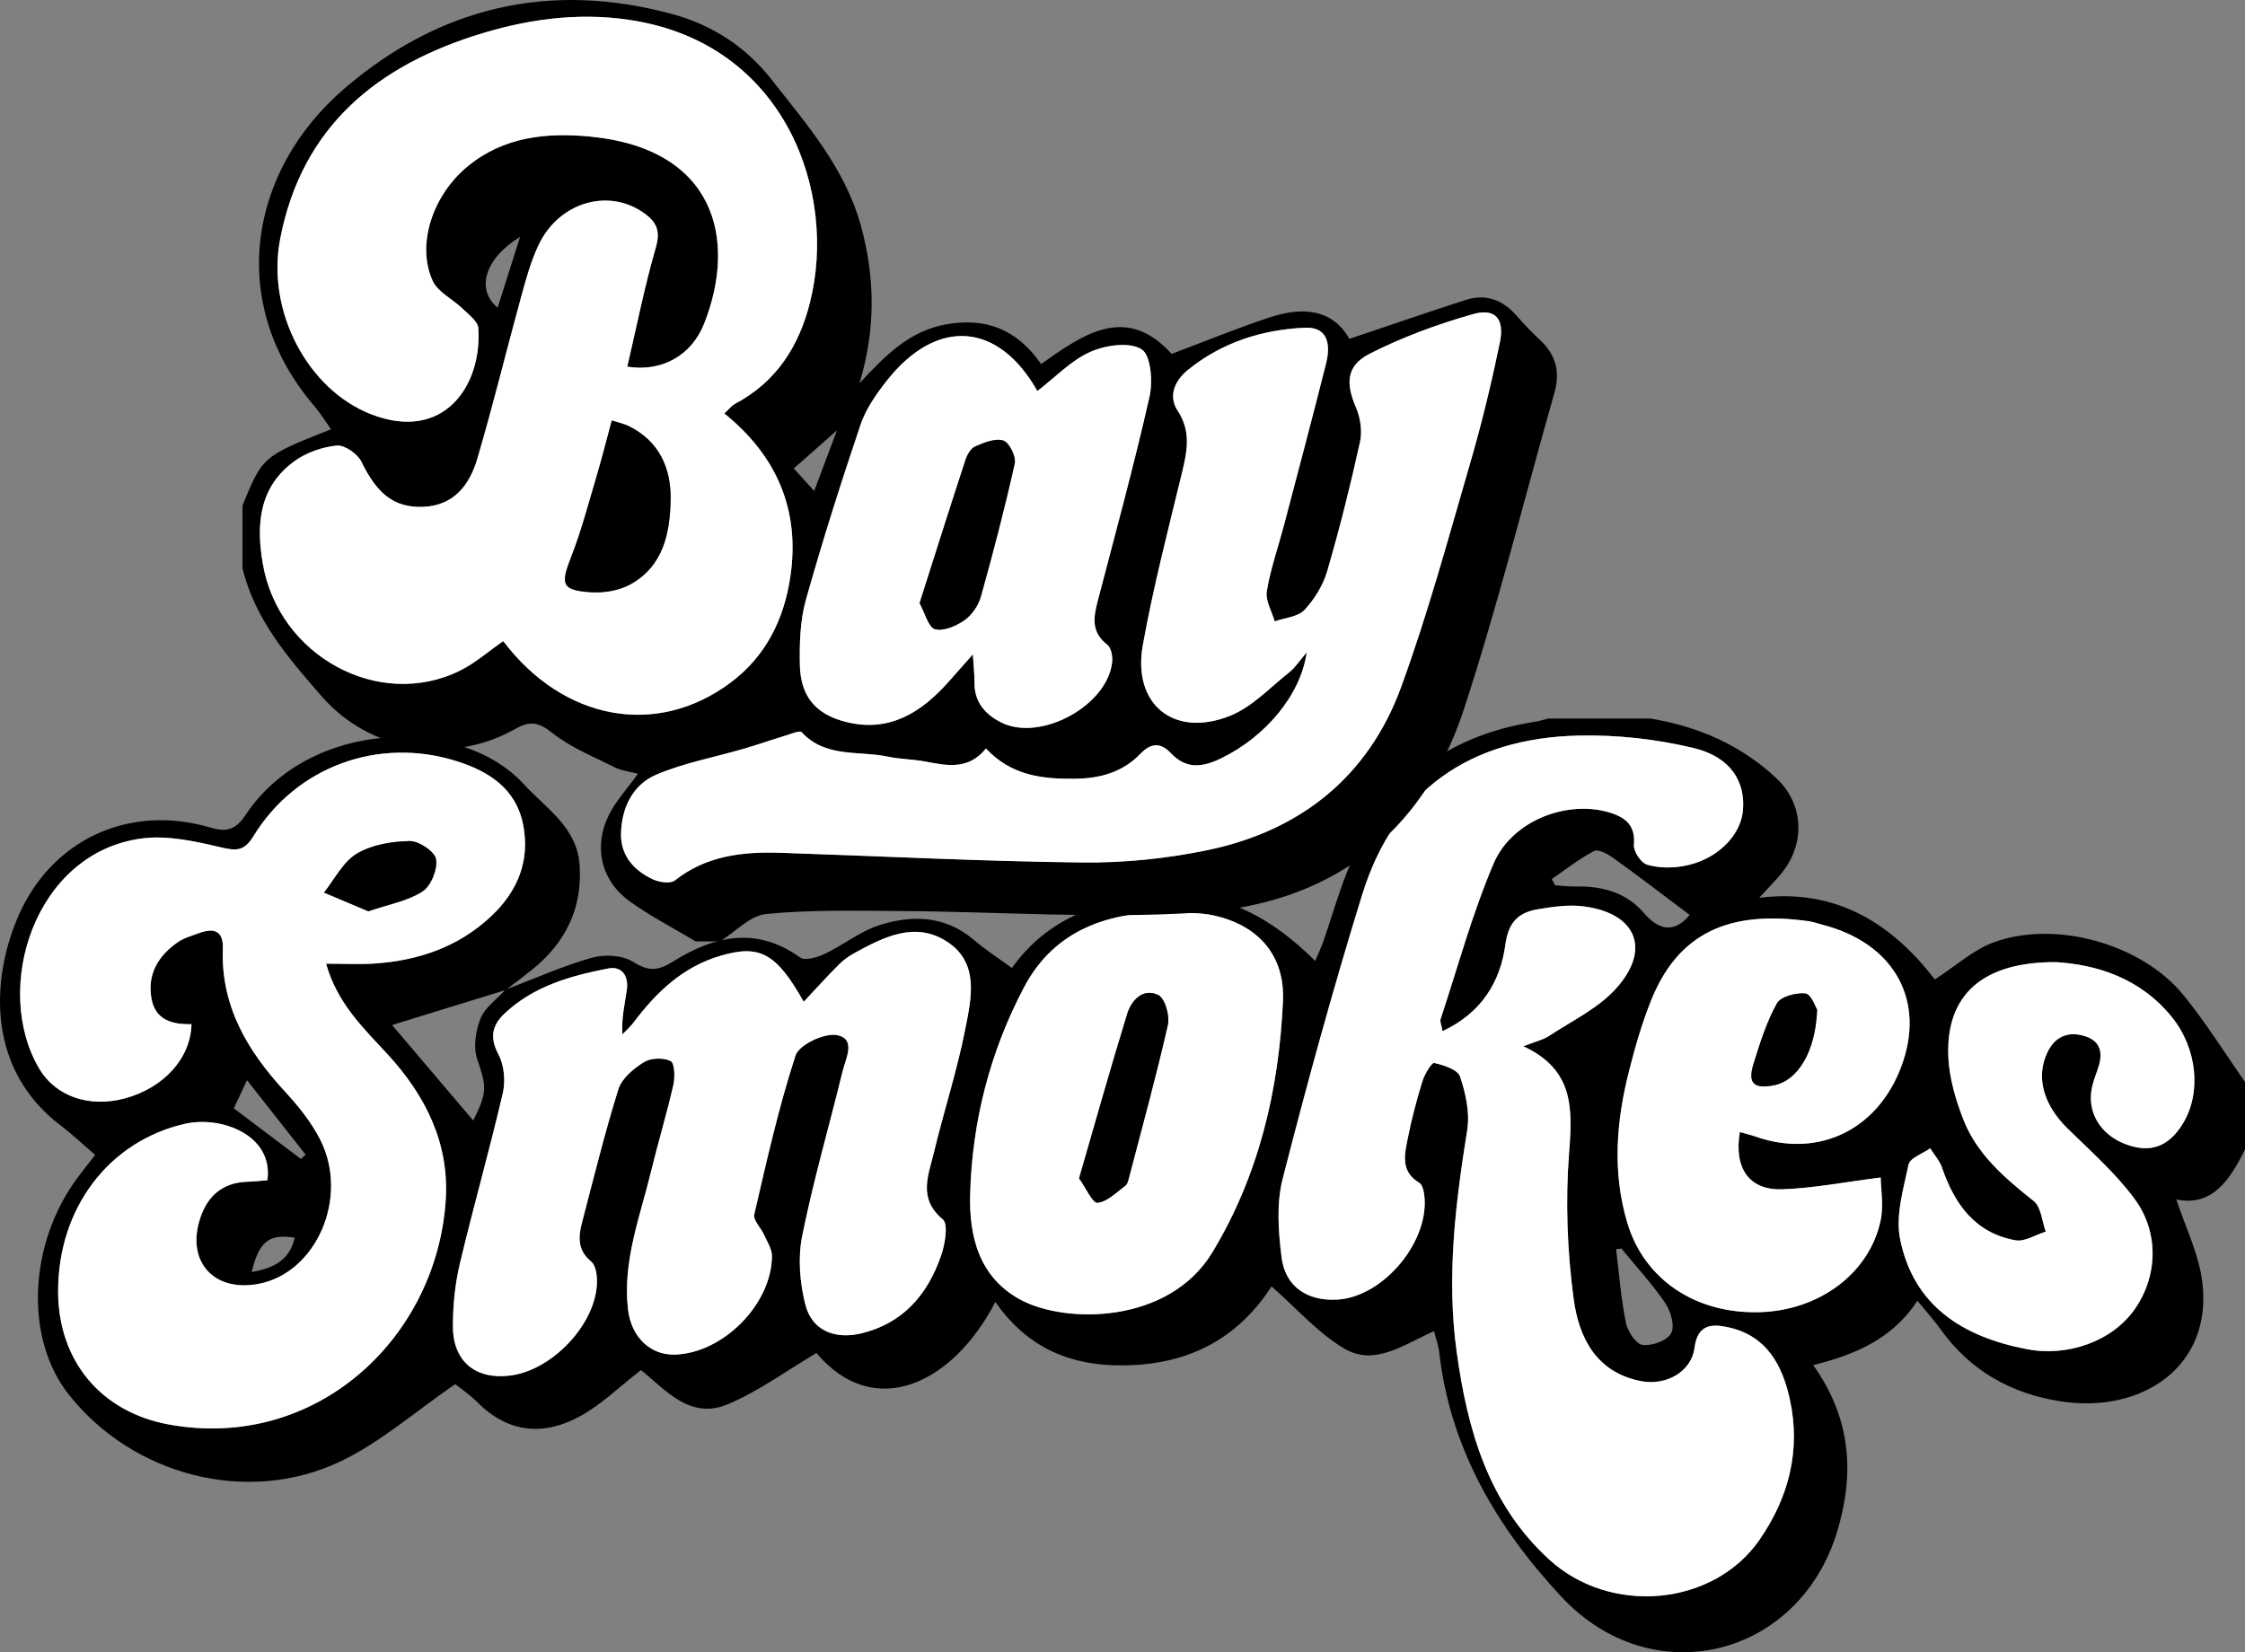 <svg xmlns="http://www.w3.org/2000/svg" fill="none" viewBox="0 0 144 106" height="106" width="144">
<rect x="0" y="0" width="144" height="106" fill="#808080" stroke="none"/>
<g clip-path="url(#clip0_7586_310)">
<path fill="black" d="M140.053 63.841C137.362 60.537 131.799 58.99 127.833 60.475C126.567 60.947 125.495 61.936 124.105 62.837C121.436 59.372 117.901 56.967 112.845 57.598C113.46 56.917 113.932 56.457 114.335 55.944C115.82 54.043 115.682 51.55 113.92 49.907C111.657 47.793 108.919 46.603 105.872 46.1H99.309C99.006 46.171 98.709 46.268 98.403 46.314C92.543 47.234 88.577 50.5 86.405 55.941C85.83 57.38 85.405 58.878 84.902 60.342C84.777 60.702 84.612 61.05 84.362 61.65C81.536 58.844 78.489 57.166 74.53 57.442C70.673 57.716 67.295 58.769 64.904 62.103C64.02 61.454 63.198 60.926 62.46 60.295C60.638 58.741 58.532 58.685 56.438 59.344C55.185 59.736 54.1 60.63 52.894 61.202C52.425 61.426 51.634 61.653 51.322 61.429C48.516 59.403 45.79 60.049 43.187 61.678C42.19 62.299 41.606 62.333 40.602 61.703C39.918 61.274 38.762 61.215 37.946 61.448C36.096 61.973 34.318 62.769 32.514 63.458C33.065 63.036 33.621 62.622 34.161 62.184C36.274 60.469 37.355 58.294 37.18 55.537C37.024 53.073 35.068 51.911 33.608 50.317C29.558 45.895 19.87 46.103 15.76 52.271C15.151 53.185 14.61 53.421 13.494 53.092C8.222 51.538 3.197 53.909 1.097 58.956C-0.581 62.986 -0.81 68.617 3.872 72.19C4.641 72.775 5.344 73.443 6.106 74.098C5.685 74.639 5.325 75.077 4.988 75.534C1.812 79.804 1.566 85.876 4.416 89.474C8.522 94.658 15.876 96.609 21.861 93.747C24.423 92.52 26.633 90.562 29.199 88.8C29.461 89.014 30.108 89.45 30.649 89.987C32.627 91.957 34.899 92.128 37.215 90.854C38.587 90.102 39.74 88.962 41.115 87.899C42.653 89.12 44.234 91.115 46.675 90.093C48.659 89.263 50.438 87.942 52.369 86.805C56.107 91.221 61.157 88.744 63.845 83.523C66.079 86.74 69.148 87.809 72.93 87.563C76.774 87.311 79.596 85.565 81.561 82.529C83.183 83.952 84.537 85.519 86.227 86.519C88.19 87.681 90.078 86.233 91.981 85.403C92.118 85.947 92.268 86.333 92.312 86.734C93.009 92.924 96.031 98.026 100.166 102.454C105.985 108.685 115.407 106.348 117.848 98.234C118.967 94.518 118.733 90.991 116.304 87.579C119.033 86.898 121.386 85.885 122.989 83.449C123.592 84.192 124.074 84.72 124.486 85.298C126.377 87.936 128.986 89.403 132.158 89.9C137.356 90.717 141.934 87.694 141.262 82.252C141.037 80.435 140.165 78.698 139.596 76.951C141.918 77.427 143.025 75.686 144 73.757V69.406C142.693 67.545 141.487 65.599 140.053 63.841ZM28.589 77.001C28.014 85.817 20.304 93.107 10.838 91.389C6.494 90.599 3.741 87.324 3.728 82.871C3.716 77.504 6.988 73.213 11.854 72.1C14.198 71.566 17.548 72.821 17.151 75.721C16.732 75.752 16.285 75.801 15.835 75.817C14.282 75.876 13.326 76.709 12.851 78.123C11.91 80.919 13.707 82.93 16.616 82.361C20.304 81.64 22.407 76.821 20.548 73.129C19.976 71.995 19.135 70.954 18.264 70.009C15.863 67.405 14.16 64.537 14.294 60.861C14.338 59.736 13.751 59.509 12.804 59.851C12.316 60.028 11.791 60.171 11.379 60.463C10.147 61.327 9.441 62.498 9.713 64.049C9.96 65.46 11.072 65.733 12.282 65.705C12.235 67.905 10.482 69.807 7.988 70.472C5.753 71.069 3.581 70.366 2.509 68.545C-0.494 63.443 2.178 54.717 9.082 53.794C10.716 53.573 12.485 53.965 14.129 54.353C15.141 54.593 15.654 54.63 16.26 53.639C19.001 49.176 24.273 47.256 29.274 48.828C31.355 49.481 33.102 50.596 33.555 52.905C34.011 55.227 33.199 57.194 31.492 58.791C29.389 60.764 26.817 61.631 23.986 61.818C23.061 61.877 22.129 61.827 20.917 61.827C21.629 64.366 23.304 65.951 24.829 67.604C27.299 70.279 28.827 73.34 28.589 77.001ZM14.998 71.106C15.185 70.705 15.432 70.177 15.845 69.3C17.245 71.078 18.426 72.579 19.604 74.077C19.504 74.167 19.401 74.26 19.298 74.35C17.926 73.315 16.554 72.281 14.998 71.106ZM18.904 79.406C18.579 80.832 17.595 81.351 16.142 81.606C16.616 79.645 17.257 79.139 18.904 79.406ZM30.608 67.942C31.189 69.67 31.296 70.034 30.352 71.886C28.605 69.829 26.883 67.803 25.151 65.761C27.677 64.984 30.036 64.257 32.392 63.527C31.849 64.117 31.108 64.636 30.827 65.335C30.508 66.121 30.349 67.172 30.608 67.942ZM59.898 73.962C59.551 75.41 58.866 76.892 60.472 78.228C60.844 78.539 60.613 79.838 60.357 80.578C59.497 83.048 57.935 84.894 55.244 85.543C53.556 85.947 52.084 85.36 51.663 83.713C51.303 82.308 51.172 80.714 51.453 79.303C52.166 75.758 53.181 72.271 54.041 68.754C54.247 67.911 54.941 66.644 53.681 66.407C52.872 66.255 51.253 67.026 51.028 67.716C49.941 71.05 49.172 74.49 48.381 77.911C48.294 78.281 48.812 78.775 49.016 79.229C49.212 79.67 49.519 80.133 49.516 80.587C49.494 83.676 46.381 86.808 43.303 86.904C41.693 86.954 40.477 85.755 40.281 83.987C39.934 80.901 41.053 78.067 41.759 75.161C42.209 73.303 42.768 71.466 43.193 69.602C43.306 69.105 43.278 68.204 43.015 68.07C42.559 67.84 41.749 67.868 41.309 68.138C40.646 68.552 39.887 69.179 39.668 69.872C38.787 72.684 38.087 75.553 37.34 78.402C37.096 79.332 37.018 80.195 37.924 80.941C38.23 81.193 38.309 81.867 38.29 82.343C38.184 85.006 35.383 87.933 32.699 88.253C30.492 88.514 29.055 87.336 29.052 85.09C29.052 83.76 29.183 82.399 29.489 81.106C30.361 77.433 31.399 73.797 32.255 70.121C32.433 69.344 32.339 68.334 31.971 67.641C31.389 66.55 31.574 65.764 32.377 65.012C34.233 63.266 36.596 62.601 39.005 62.135C39.915 61.957 40.331 62.638 40.206 63.505C40.081 64.409 39.855 65.298 39.921 66.364C40.165 66.106 40.437 65.87 40.646 65.59C42.109 63.648 43.803 62.023 46.228 61.314C48.709 60.59 49.781 61.115 51.553 64.269C52.378 63.387 53.063 62.629 53.785 61.905C54.072 61.612 54.419 61.358 54.778 61.159C56.682 60.115 58.716 59.068 60.779 60.435C62.832 61.799 62.301 64.055 61.919 65.994C61.398 68.679 60.535 71.296 59.898 73.962ZM77.761 80.348C74.977 84.944 68.376 84.941 65.482 83.396C62.794 81.963 62.154 79.307 62.229 76.609C62.354 71.954 63.507 67.464 65.682 63.343C67.642 59.633 71.129 58.465 75.155 58.517C76.036 58.58 76.939 58.539 77.796 58.719C80.661 59.328 82.43 61.252 82.293 64.232C82.036 69.922 80.743 75.422 77.761 80.348ZM112.867 98.775C109.916 103.051 103.303 103.66 99.362 100.046C95.447 96.457 94.118 91.715 93.431 86.703C92.775 81.923 93.356 77.209 94.112 72.486C94.287 71.386 94.012 70.143 93.65 69.064C93.5 68.62 92.6 68.331 91.99 68.194C91.828 68.16 91.374 68.918 91.237 69.369C90.868 70.553 90.553 71.758 90.309 72.974C90.096 74.027 89.802 75.146 91.037 75.885C91.212 75.994 91.303 76.323 91.34 76.563C91.796 79.534 88.774 83.213 85.762 83.377C83.862 83.48 82.443 82.557 82.205 80.674C81.996 79.011 81.865 77.212 82.274 75.621C83.84 69.506 85.512 63.409 87.38 57.377C89.459 50.683 94.303 47.349 101.253 47.191C103.716 47.135 106.25 47.417 108.641 47.992C111.004 48.561 111.97 50.152 111.795 52.013C111.638 53.676 110.035 55.22 107.941 55.568C107.191 55.696 106.347 55.69 105.635 55.466C105.244 55.342 104.766 54.611 104.804 54.198C104.904 53.011 104.338 52.483 103.335 52.156C100.609 51.271 96.994 52.604 95.803 55.398C94.428 58.626 93.506 62.041 92.403 65.382C92.35 65.547 92.462 65.767 92.528 66.153C95.019 64.99 96.24 62.998 96.562 60.578C96.753 59.145 97.419 58.539 98.641 58.334C99.603 58.172 100.616 58.026 101.572 58.148C104.963 58.586 105.935 60.907 103.641 63.434C102.5 64.695 100.831 65.491 99.372 66.451C98.966 66.718 98.456 66.83 97.709 67.122C100.944 68.62 100.869 71.094 100.647 73.918C100.403 77.038 100.522 80.239 100.938 83.34C101.266 85.776 102.363 88.061 105.279 88.611C106.888 88.912 108.501 87.992 108.691 86.466C108.888 84.897 109.885 84.928 110.932 85.171C113.348 85.73 114.332 87.619 114.804 89.779C115.517 93.036 114.742 96.056 112.867 98.775ZM108.379 58.695C107.585 59.664 106.597 59.919 105.45 58.58C104.325 57.265 102.791 56.839 101.1 56.874C100.65 56.88 100.2 56.824 99.753 56.799C99.681 56.665 99.606 56.532 99.534 56.398C100.431 55.783 101.291 55.093 102.25 54.596C102.519 54.456 103.141 54.798 103.5 55.056C105.116 56.218 106.694 57.43 108.379 58.695ZM103.66 80.146C103.772 80.13 103.885 80.115 104 80.099C104.95 81.258 105.975 82.364 106.813 83.598C107.169 84.123 107.444 85.084 107.191 85.537C106.932 86.01 105.957 86.361 105.357 86.283C104.935 86.23 104.4 85.416 104.291 84.866C103.975 83.315 103.857 81.724 103.66 80.146ZM120.617 78.35C119.873 81.721 116.673 84.067 112.888 84.182C108.76 84.307 105.472 82.085 104.385 78.468C103.4 75.183 103.672 71.911 104.503 68.66C104.897 67.11 105.344 65.559 105.947 64.08C107.866 59.391 111.535 58.477 116.007 59.099C116.314 59.142 116.611 59.254 116.914 59.332C121.33 60.472 123.402 63.928 122.105 67.983C120.705 72.358 116.767 74.391 112.573 72.905C112.285 72.806 111.988 72.737 111.598 72.626C111.204 74.959 112.201 76.367 114.307 76.299C116.282 76.236 118.242 75.845 120.633 75.543C120.639 76.252 120.839 77.346 120.617 78.35ZM140.009 72.091C139.087 73.592 137.893 74.008 136.296 73.387C134.671 72.753 133.827 71.28 134.199 69.698C134.284 69.347 134.409 69.005 134.53 68.663C134.871 67.731 134.868 66.855 133.777 66.488C132.73 66.14 131.833 66.439 131.321 67.523C130.565 69.117 131.074 70.888 132.63 72.411C134.105 73.856 135.681 75.248 136.899 76.892C138.528 79.083 138.39 81.914 136.918 84.002C135.471 86.059 132.618 87.06 130.008 86.556C125.902 85.767 122.752 83.791 121.88 79.509C121.57 77.998 122.086 76.286 122.42 74.711C122.511 74.285 123.327 74.011 123.808 73.67C124.064 74.08 124.411 74.462 124.564 74.909C125.367 77.246 126.68 79.102 129.277 79.571C129.871 79.68 130.571 79.213 131.221 79.014C130.974 78.346 130.924 77.433 130.449 77.054C128.596 75.581 126.808 74.061 125.933 71.821C125.436 70.543 125.03 69.151 124.97 67.796C124.805 63.847 127.149 61.69 131.908 61.727C134.44 61.892 137.265 62.713 139.318 65.264C140.928 67.262 141.225 70.112 140.009 72.091Z"></path>
<path fill="white" d="M140.01 72.091C139.088 73.592 137.894 74.008 136.297 73.387C134.672 72.753 133.828 71.28 134.2 69.698C134.284 69.347 134.409 69.005 134.531 68.663C134.872 67.731 134.869 66.855 133.778 66.488C132.731 66.14 131.834 66.439 131.322 67.523C130.565 69.117 131.075 70.888 132.631 72.411C134.106 73.856 135.681 75.248 136.9 76.892C138.528 79.083 138.391 81.914 136.919 84.002C135.472 86.059 132.619 87.06 130.009 86.556C125.902 85.767 122.752 83.791 121.88 79.509C121.571 77.998 122.087 76.286 122.421 74.711C122.512 74.285 123.327 74.011 123.809 73.67C124.065 74.08 124.412 74.462 124.565 74.909C125.368 77.246 126.681 79.102 129.278 79.571C129.871 79.68 130.571 79.213 131.222 79.015C130.975 78.346 130.925 77.433 130.45 77.054C128.596 75.581 126.809 74.061 125.934 71.821C125.437 70.543 125.031 69.151 124.971 67.796C124.805 63.847 127.149 61.69 131.909 61.727C134.44 61.892 137.266 62.713 139.319 65.264C140.928 67.262 141.225 70.112 140.01 72.091Z"></path>
<path fill="white" d="M112.573 72.905C116.767 74.391 120.705 72.358 122.105 67.983C123.402 63.928 121.33 60.472 116.914 59.332C116.611 59.254 116.314 59.142 116.008 59.099C111.536 58.477 107.867 59.391 105.948 64.08C105.345 65.559 104.898 67.11 104.504 68.66C103.673 71.911 103.401 75.183 104.385 78.468C105.473 82.085 108.76 84.307 112.889 84.182C116.673 84.067 119.874 81.721 120.617 78.35C120.839 77.346 120.639 76.252 120.633 75.543C118.242 75.845 116.283 76.236 114.308 76.299C112.201 76.367 111.204 74.959 111.598 72.626C111.989 72.737 112.286 72.806 112.573 72.905ZM112.476 68.25C112.889 66.926 113.308 65.575 113.976 64.375C114.22 63.934 115.205 63.676 115.808 63.741C116.167 63.778 116.442 64.605 116.555 64.776C116.458 67.479 115.305 69.328 113.792 69.624C112.495 69.878 112.089 69.502 112.476 68.25Z"></path>
<path fill="white" d="M112.867 98.775C109.917 103.051 103.304 103.66 99.363 100.046C95.448 96.457 94.119 91.715 93.432 86.702C92.775 81.923 93.357 77.209 94.113 72.486C94.288 71.386 94.013 70.143 93.651 69.064C93.501 68.62 92.6 68.331 91.991 68.194C91.829 68.16 91.375 68.918 91.238 69.369C90.869 70.553 90.553 71.758 90.31 72.974C90.097 74.027 89.803 75.146 91.038 75.885C91.213 75.994 91.303 76.323 91.341 76.563C91.797 79.533 88.775 83.213 85.763 83.377C83.862 83.48 82.444 82.557 82.206 80.674C81.997 79.011 81.865 77.212 82.275 75.621C83.841 69.505 85.513 63.409 87.381 57.377C89.46 50.683 94.304 47.349 101.254 47.191C103.717 47.135 106.251 47.417 108.642 47.992C111.005 48.561 111.971 50.152 111.795 52.013C111.639 53.676 110.036 55.22 107.942 55.568C107.192 55.696 106.348 55.69 105.636 55.466C105.245 55.342 104.767 54.611 104.804 54.198C104.904 53.011 104.339 52.483 103.336 52.156C100.61 51.271 96.995 52.604 95.804 55.398C94.429 58.626 93.507 62.041 92.404 65.382C92.35 65.547 92.463 65.767 92.529 66.153C95.019 64.99 96.241 62.998 96.563 60.578C96.754 59.145 97.42 58.539 98.641 58.334C99.604 58.172 100.617 58.026 101.573 58.148C104.964 58.586 105.936 60.907 103.642 63.434C102.501 64.695 100.832 65.491 99.373 66.451C98.966 66.718 98.457 66.83 97.71 67.122C100.945 68.62 100.87 71.094 100.648 73.918C100.404 77.038 100.523 80.239 100.939 83.34C101.267 85.776 102.364 88.06 105.279 88.61C106.889 88.912 108.502 87.992 108.692 86.466C108.889 84.897 109.886 84.928 110.933 85.17C113.349 85.73 114.333 87.619 114.805 89.779C115.518 93.035 114.743 96.056 112.867 98.775Z"></path>
<path fill="white" d="M77.795 58.719C76.939 58.539 76.035 58.58 75.154 58.517C71.129 58.465 67.641 59.633 65.682 63.343C63.507 67.464 62.353 71.954 62.228 76.609C62.153 79.307 62.794 81.964 65.482 83.396C68.376 84.941 74.976 84.944 77.761 80.348C80.742 75.422 82.036 69.922 82.292 64.232C82.43 61.252 80.661 59.328 77.795 58.719ZM74.907 65.752C74.167 69.024 73.273 72.259 72.426 75.506C72.376 75.705 72.323 75.96 72.179 76.066C71.61 76.488 71.026 77.094 70.401 77.159C70.085 77.194 69.66 76.215 69.216 75.596C70.273 71.957 71.242 68.486 72.304 65.043C72.573 64.164 73.32 63.368 74.288 63.834C74.723 64.046 75.042 65.161 74.907 65.752Z"></path>
<path fill="white" d="M59.897 73.962C59.55 75.41 58.865 76.892 60.472 78.228C60.843 78.539 60.612 79.838 60.356 80.578C59.496 83.048 57.934 84.894 55.243 85.543C53.556 85.947 52.084 85.36 51.662 83.713C51.302 82.308 51.171 80.714 51.452 79.303C52.165 75.758 53.181 72.271 54.04 68.754C54.246 67.911 54.94 66.644 53.681 66.407C52.871 66.255 51.252 67.026 51.027 67.716C49.94 71.05 49.171 74.49 48.38 77.911C48.293 78.281 48.811 78.775 49.015 79.229C49.212 79.67 49.518 80.133 49.515 80.587C49.493 83.676 46.38 86.808 43.302 86.904C41.692 86.954 40.477 85.755 40.28 83.987C39.933 80.901 41.052 78.067 41.758 75.161C42.208 73.303 42.767 71.466 43.192 69.602C43.305 69.105 43.277 68.204 43.014 68.07C42.558 67.84 41.748 67.868 41.308 68.138C40.645 68.552 39.886 69.179 39.667 69.872C38.786 72.685 38.086 75.553 37.339 78.402C37.095 79.332 37.017 80.195 37.923 80.941C38.23 81.193 38.308 81.867 38.289 82.343C38.183 85.006 35.382 87.933 32.698 88.253C30.491 88.514 29.054 87.336 29.051 85.09C29.051 83.76 29.182 82.399 29.488 81.106C30.36 77.433 31.398 73.797 32.254 70.121C32.432 69.344 32.339 68.334 31.97 67.641C31.388 66.55 31.573 65.764 32.376 65.012C34.232 63.266 36.595 62.601 39.005 62.135C39.914 61.958 40.33 62.638 40.205 63.505C40.08 64.409 39.855 65.298 39.92 66.364C40.164 66.106 40.436 65.87 40.645 65.59C42.108 63.648 43.802 62.023 46.227 61.314C48.708 60.59 49.78 61.115 51.552 64.269C52.377 63.387 53.062 62.629 53.784 61.905C54.071 61.612 54.418 61.358 54.778 61.159C56.681 60.115 58.715 59.068 60.778 60.435C62.831 61.799 62.3 64.055 61.919 65.994C61.397 68.679 60.534 71.296 59.897 73.962Z"></path>
<path fill="white" d="M33.555 52.905C33.102 50.596 31.355 49.481 29.273 48.828C24.273 47.256 19.001 49.176 16.26 53.639C15.654 54.63 15.141 54.593 14.129 54.353C12.485 53.965 10.716 53.573 9.082 53.794C2.178 54.717 -0.494 63.443 2.509 68.545C3.581 70.366 5.753 71.069 7.988 70.472C10.482 69.807 12.235 67.905 12.282 65.705C11.072 65.733 9.96 65.46 9.713 64.049C9.441 62.498 10.147 61.327 11.379 60.463C11.791 60.171 12.316 60.028 12.804 59.851C13.751 59.509 14.338 59.736 14.294 60.861C14.16 64.537 15.863 67.405 18.263 70.009C19.135 70.954 19.976 71.995 20.548 73.129C22.407 76.821 20.304 81.64 16.616 82.361C13.707 82.93 11.91 80.919 12.851 78.123C13.326 76.709 14.282 75.876 15.835 75.817C16.285 75.801 16.732 75.752 17.151 75.721C17.548 72.821 14.197 71.566 11.854 72.1C6.988 73.213 3.716 77.504 3.728 82.871C3.741 87.324 6.494 90.599 10.838 91.389C20.304 93.107 28.014 85.817 28.589 77.001C28.827 73.34 27.298 70.279 24.829 67.604C23.304 65.951 21.629 64.366 20.917 61.827C22.129 61.827 23.061 61.877 23.986 61.818C26.817 61.631 29.389 60.764 31.492 58.791C33.199 57.194 34.011 55.227 33.555 52.905ZM27.092 57.194C26.136 57.809 24.911 58.02 23.623 58.462C22.67 58.058 21.726 57.66 20.785 57.262C21.47 56.407 22.004 55.295 22.889 54.767C23.848 54.192 25.133 53.98 26.279 53.959C26.87 53.949 27.889 54.636 27.967 55.124C28.073 55.777 27.642 56.839 27.092 57.194Z"></path>
<path fill="black" d="M27.092 57.194C26.136 57.809 24.91 58.02 23.623 58.462C22.67 58.057 21.726 57.66 20.785 57.262C21.47 56.407 22.004 55.295 22.888 54.767C23.848 54.192 25.132 53.98 26.279 53.959C26.87 53.949 27.889 54.636 27.967 55.124C28.073 55.777 27.642 56.839 27.092 57.194Z"></path>
<path fill="black" d="M74.908 65.752C74.167 69.024 73.273 72.259 72.426 75.506C72.376 75.705 72.323 75.96 72.18 76.066C71.611 76.488 71.026 77.094 70.401 77.159C70.086 77.194 69.661 76.215 69.217 75.596C70.273 71.957 71.242 68.486 72.305 65.043C72.573 64.164 73.32 63.368 74.289 63.834C74.723 64.046 75.042 65.161 74.908 65.752Z"></path>
<path fill="black" d="M116.555 64.776C116.458 67.479 115.305 69.328 113.792 69.624C112.495 69.878 112.089 69.502 112.476 68.25C112.889 66.926 113.308 65.575 113.977 64.375C114.22 63.934 115.205 63.676 115.808 63.741C116.167 63.778 116.442 64.605 116.555 64.776Z"></path>
<path fill="black" d="M98.766 21.796C98.232 21.305 97.735 20.77 97.254 20.227C96.376 19.235 95.3 18.831 94.028 19.238C91.578 20.025 89.147 20.87 86.55 21.74C85.453 19.788 83.506 19.677 81.415 20.37C79.318 21.063 77.271 21.908 75.152 22.706C72.24 19.481 69.489 21.432 66.78 23.356C65.233 21.128 63.242 20.363 60.723 20.802C58.295 21.221 56.726 22.877 55.129 24.59C56.176 21.137 56.142 17.775 55.201 14.413C54.179 10.764 51.732 7.958 49.46 5.068C47.85 3.017 45.697 1.61 43.181 0.92C35.3 -1.24 28.19 0.423 22.061 5.708C15.92 11.004 14.533 19.496 20.168 26.059C20.552 26.51 20.864 27.02 21.233 27.539C16.845 29.279 16.845 29.279 15.555 32.427V36.467C16.355 39.757 18.508 42.237 20.652 44.692C23.718 48.21 28.943 49.086 33.009 46.786C33.971 46.243 34.518 46.295 35.419 47.017C36.6 47.958 38.072 48.542 39.444 49.232C39.872 49.45 40.388 49.499 40.919 49.642C40.219 50.618 39.503 51.386 39.056 52.284C38.044 54.319 38.547 56.491 40.378 57.815C41.716 58.782 43.2 59.543 44.619 60.394H46.182C47.166 59.782 48.107 58.741 49.141 58.639C51.97 58.359 54.839 58.43 57.692 58.446C64.083 58.486 70.502 58.959 76.862 58.545C85.272 58.002 91.269 53.564 93.91 45.469C96.091 38.785 97.788 31.942 99.71 25.174C100.088 23.841 99.788 22.738 98.766 21.796ZM55.195 27.253C55.532 26.249 56.189 25.311 56.851 24.462C60.054 20.366 64.017 20.625 66.539 25.087C67.705 24.192 68.702 23.123 69.933 22.576C70.911 22.141 72.443 21.923 73.224 22.408C73.821 22.778 73.952 24.478 73.73 25.46C72.737 29.848 71.549 34.192 70.411 38.548C70.139 39.596 69.974 40.556 71.014 41.352C71.265 41.541 71.371 42.088 71.336 42.452C71.071 45.255 66.742 47.619 64.217 46.348C63.18 45.823 62.492 45.034 62.505 43.788C62.511 43.334 62.458 42.877 62.401 41.982C61.714 42.759 61.267 43.266 60.817 43.769C59.067 45.73 57.02 47.01 54.254 46.314C52.301 45.82 51.341 44.658 51.304 42.635C51.279 41.252 51.319 39.804 51.691 38.486C52.751 34.711 53.942 30.969 55.195 27.253ZM52.223 31.498C51.698 30.923 51.319 30.503 50.913 30.056C51.966 29.127 52.923 28.281 53.688 27.607C53.304 28.629 52.816 29.922 52.223 31.498ZM32.278 41.131C31.299 41.808 30.471 42.548 29.512 43.02C24.302 45.599 17.867 42.079 16.855 36.159C16.42 33.62 16.617 31.246 18.877 29.593C19.636 29.037 20.658 28.679 21.596 28.586C22.102 28.536 22.936 29.117 23.183 29.627C24.171 31.665 25.271 32.582 27.127 32.517C29.124 32.445 30.121 31.1 30.612 29.444C31.637 25.973 32.49 22.452 33.45 18.962C33.75 17.868 34.056 16.756 34.537 15.736C35.862 12.915 39.15 12.014 41.428 13.76C42.169 14.329 42.35 14.9 42.063 15.889C41.338 18.396 40.831 20.966 40.234 23.524C42.425 23.878 44.35 22.831 45.169 20.755C47.304 15.339 45.872 9.534 37.847 8.76C35.053 8.493 32.315 8.769 30.015 10.656C27.752 12.508 26.69 15.684 27.752 18.017C28.084 18.744 29.034 19.183 29.662 19.795C30.056 20.177 30.649 20.612 30.681 21.053C30.928 24.748 28.459 28.384 23.808 26.578C19.749 25.003 17.073 19.978 17.971 15.326C19.364 8.089 24.243 4.148 30.981 2.122C34.243 1.14 37.603 0.746 41.003 1.383C50.41 3.142 53.701 12.371 51.963 19.366C51.26 22.2 49.807 24.496 47.141 25.91C46.929 26.022 46.776 26.237 46.46 26.526C49.847 29.26 51.316 32.744 50.698 36.967C50.294 39.717 49.135 42.107 46.829 43.816C42.109 47.315 36.156 46.243 32.278 41.131ZM33.359 15.196C32.825 16.889 32.378 18.294 31.921 19.736C30.506 18.573 31.09 16.582 33.359 15.196ZM96.201 21.995C95.666 24.577 95.047 27.147 94.31 29.68C92.907 34.499 91.594 39.36 89.875 44.071C87.781 49.804 83.44 53.291 77.468 54.537C74.843 55.084 72.105 55.363 69.424 55.332C62.973 55.261 56.529 54.925 50.079 54.711C47.647 54.633 45.307 54.885 43.288 56.485C43.007 56.709 42.285 56.603 41.878 56.414C40.675 55.854 39.819 54.903 39.834 53.53C39.853 51.883 40.553 50.363 42.075 49.708C43.863 48.943 45.825 48.586 47.71 48.036C48.632 47.765 49.538 47.448 50.457 47.169C50.779 47.069 51.304 46.849 51.416 46.973C52.96 48.642 55.101 48.145 56.982 48.548C57.742 48.71 58.536 48.707 59.298 48.847C60.698 49.108 62.095 49.443 63.242 48.02C64.849 49.736 66.789 49.981 68.896 49.962C70.561 49.95 71.996 49.549 73.137 48.371C73.846 47.635 74.455 47.635 75.109 48.325C76.112 49.388 77.162 49.223 78.359 48.636C81.168 47.259 83.434 44.596 83.815 41.852C83.344 42.402 83.075 42.834 82.7 43.129C81.456 44.111 80.303 45.37 78.878 45.932C75.277 47.352 72.621 45.177 73.305 41.383C73.971 37.675 74.924 34.015 75.812 30.348C76.146 28.959 76.421 27.688 75.534 26.339C74.912 25.398 75.368 24.4 76.209 23.723C78.384 21.964 80.943 21.15 83.703 21.025C84.969 20.969 85.437 21.818 85.05 23.347C84.178 26.815 83.259 30.267 82.35 33.723C81.981 35.124 81.49 36.504 81.256 37.927C81.156 38.53 81.578 39.217 81.762 39.863C82.412 39.636 83.247 39.58 83.665 39.139C84.315 38.446 84.869 37.542 85.134 36.631C85.931 33.903 86.622 31.137 87.234 28.359C87.388 27.669 87.266 26.811 86.981 26.153C86.316 24.608 86.341 23.468 87.844 22.7C89.944 21.631 92.2 20.802 94.472 20.155C95.916 19.745 96.522 20.45 96.201 21.995Z"></path>
<path fill="white" d="M96.2 21.995C95.666 24.577 95.047 27.147 94.31 29.68C92.906 34.499 91.594 39.359 89.875 44.071C87.781 49.804 83.44 53.291 77.468 54.537C74.843 55.084 72.105 55.363 69.424 55.332C62.973 55.261 56.529 54.925 50.079 54.711C47.647 54.633 45.306 54.885 43.288 56.485C43.006 56.709 42.284 56.603 41.878 56.413C40.675 55.854 39.819 54.903 39.834 53.53C39.853 51.883 40.553 50.363 42.075 49.708C43.863 48.943 45.825 48.586 47.71 48.036C48.632 47.765 49.538 47.448 50.457 47.169C50.779 47.069 51.304 46.849 51.416 46.973C52.96 48.642 55.101 48.144 56.982 48.548C57.742 48.71 58.535 48.707 59.298 48.847C60.698 49.108 62.095 49.443 63.242 48.02C64.848 49.736 66.789 49.981 68.895 49.962C70.561 49.95 71.996 49.549 73.136 48.371C73.846 47.635 74.455 47.635 75.108 48.325C76.112 49.387 77.162 49.223 78.359 48.635C81.168 47.259 83.434 44.596 83.815 41.852C83.343 42.402 83.075 42.834 82.7 43.129C81.456 44.111 80.302 45.369 78.877 45.932C75.277 47.352 72.621 45.177 73.305 41.383C73.971 37.675 74.924 34.015 75.811 30.348C76.146 28.959 76.421 27.688 75.533 26.339C74.912 25.398 75.368 24.4 76.208 23.723C78.384 21.964 80.943 21.15 83.703 21.025C84.968 20.969 85.437 21.818 85.05 23.347C84.178 26.815 83.259 30.267 82.35 33.722C81.981 35.124 81.49 36.504 81.256 37.927C81.156 38.53 81.578 39.217 81.762 39.863C82.412 39.636 83.246 39.58 83.665 39.139C84.315 38.446 84.868 37.542 85.134 36.631C85.931 33.903 86.622 31.137 87.234 28.359C87.387 27.669 87.265 26.811 86.981 26.153C86.315 24.608 86.34 23.468 87.844 22.7C89.944 21.631 92.2 20.802 94.472 20.155C95.916 19.745 96.522 20.45 96.2 21.995Z"></path>
<path fill="white" d="M73.731 25.46C73.953 24.478 73.822 22.778 73.225 22.408C72.444 21.923 70.912 22.141 69.934 22.576C68.703 23.123 67.706 24.192 66.54 25.087C64.018 20.625 60.055 20.367 56.852 24.462C56.189 25.311 55.533 26.249 55.196 27.253C53.942 30.969 52.752 34.711 51.692 38.486C51.32 39.804 51.28 41.252 51.305 42.635C51.342 44.658 52.302 45.82 54.255 46.314C57.021 47.01 59.068 45.73 60.818 43.769C61.268 43.266 61.715 42.759 62.402 41.982C62.459 42.877 62.512 43.334 62.505 43.788C62.493 45.034 63.181 45.823 64.218 46.348C66.743 47.619 71.072 45.255 71.337 42.452C71.372 42.088 71.265 41.541 71.015 41.352C69.975 40.556 70.14 39.596 70.412 38.549C71.55 34.192 72.737 29.848 73.731 25.46ZM65.084 29.739C64.446 32.607 63.702 35.45 62.912 38.278C62.752 38.841 62.343 39.45 61.868 39.782C61.34 40.155 60.537 40.503 59.977 40.363C59.565 40.261 59.352 39.36 58.986 38.695C59.977 35.584 60.937 32.542 61.93 29.509C62.037 29.179 62.268 28.766 62.549 28.645C63.121 28.399 63.849 28.095 64.359 28.266C64.74 28.396 65.184 29.294 65.084 29.739Z"></path>
<path fill="white" d="M47.142 25.91C49.808 24.496 51.261 22.2 51.964 19.366C53.702 12.371 50.411 3.142 41.004 1.383C37.604 0.746 34.244 1.14 30.982 2.122C24.244 4.149 19.365 8.089 17.971 15.326C17.074 19.978 19.75 25.003 23.809 26.578C28.459 28.384 30.928 24.748 30.681 21.053C30.65 20.612 30.056 20.177 29.663 19.795C29.035 19.183 28.084 18.744 27.753 18.017C26.691 15.684 27.753 12.508 30.016 10.656C32.316 8.769 35.054 8.493 37.848 8.76C45.873 9.534 47.304 15.339 45.17 20.755C44.351 22.831 42.426 23.878 40.235 23.524C40.832 20.966 41.339 18.396 42.063 15.889C42.351 14.9 42.17 14.329 41.429 13.76C39.151 12.014 35.863 12.915 34.538 15.736C34.057 16.756 33.751 17.868 33.45 18.962C32.491 22.452 31.638 25.973 30.613 29.444C30.122 31.1 29.125 32.445 27.128 32.517C25.272 32.582 24.172 31.666 23.184 29.627C22.937 29.117 22.103 28.536 21.597 28.586C20.659 28.679 19.637 29.037 18.878 29.593C16.618 31.246 16.421 33.62 16.856 36.159C17.868 42.079 24.303 45.599 29.513 43.02C30.472 42.548 31.3 41.808 32.279 41.131C36.157 46.243 42.11 47.315 46.83 43.816C49.136 42.107 50.295 39.717 50.699 36.967C51.317 32.744 49.848 29.26 46.461 26.526C46.776 26.237 46.929 26.022 47.142 25.91ZM40.407 37.504C39.679 37.899 38.707 38.051 37.87 37.992C36.029 37.865 35.954 37.489 36.626 35.764C37.304 34.036 37.77 32.231 38.301 30.45C38.635 29.326 38.916 28.188 39.245 26.979C39.742 27.138 40.045 27.197 40.31 27.327C42.279 28.288 43.048 30.025 43.017 32.041C42.979 34.198 42.548 36.345 40.407 37.504Z"></path>
<path fill="black" d="M43.015 32.041C42.978 34.198 42.546 36.345 40.406 37.504C39.677 37.899 38.706 38.051 37.868 37.992C36.027 37.865 35.952 37.489 36.624 35.764C37.302 34.036 37.768 32.231 38.299 30.45C38.634 29.325 38.915 28.188 39.243 26.979C39.74 27.138 40.043 27.197 40.309 27.327C42.278 28.288 43.046 30.025 43.015 32.041Z"></path>
<path fill="black" d="M65.084 29.739C64.446 32.607 63.702 35.45 62.912 38.278C62.752 38.841 62.343 39.45 61.868 39.782C61.34 40.155 60.536 40.503 59.977 40.363C59.565 40.261 59.352 39.36 58.986 38.695C59.977 35.584 60.937 32.542 61.93 29.509C62.036 29.179 62.268 28.766 62.549 28.645C63.121 28.399 63.849 28.095 64.359 28.266C64.74 28.396 65.184 29.294 65.084 29.739Z"></path>
</g>
<defs>
<clipPath id="clip0_7586_310">
<rect fill="white" height="106" width="144"></rect>
</clipPath>
</defs>
</svg>

